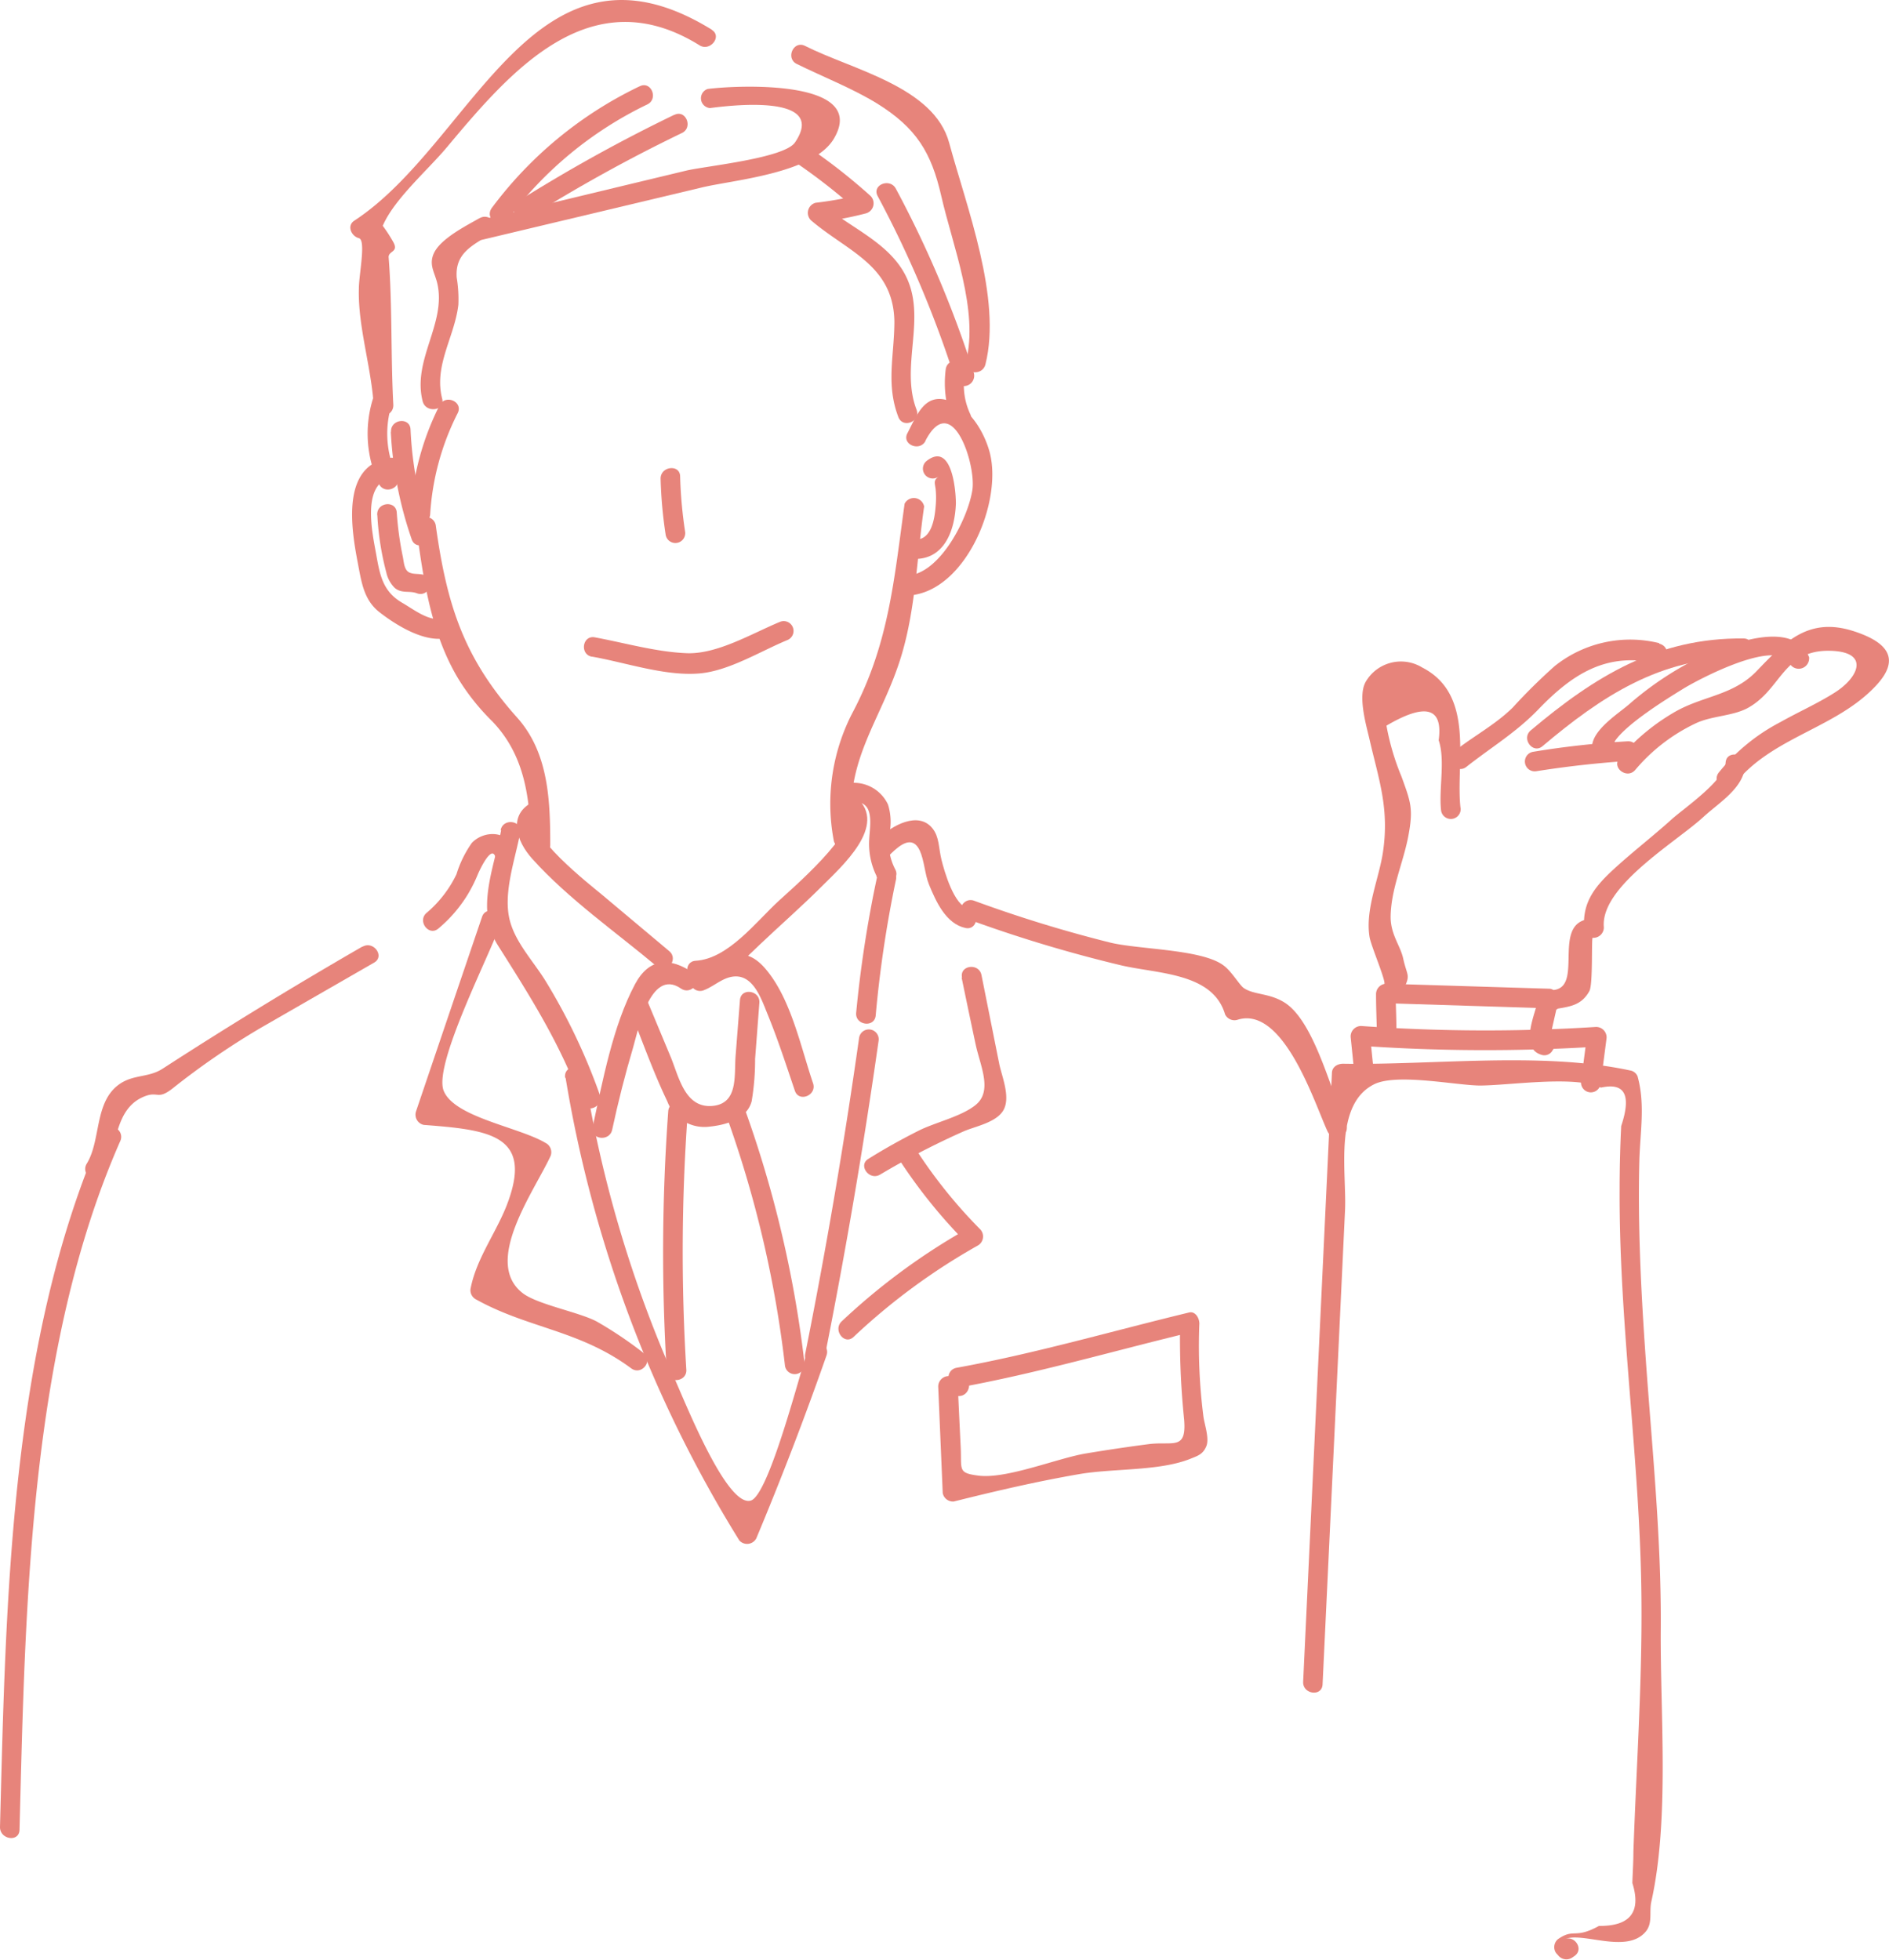 <svg xmlns="http://www.w3.org/2000/svg" viewBox="0 0 180.92 187.69"><defs><style>.cls-1{fill:#e7847b;}</style></defs><g id="Layer_2" data-name="Layer 2"><g id="文字上"><path class="cls-1" d="M39.87,50.52c.68,4.94,1.39,10.08,4,14.45a21.45,21.45,0,0,0,3.26,4.1c3.2,3.31,3.67,7.57,3.71,12.08,0,1.21,1.88,1,1.86-.24,0-4.35-.19-8.84-3.16-12.17C44.4,63,42.79,57.92,41.73,50.28a.94.94,0,0,0-1.86.24Z"/><path class="cls-1" d="M86.64,48.24c-1,7.17-1.49,13.33-4.91,19.87a18.91,18.91,0,0,0-1.89,12.32.94.94,0,0,0,1.87-.24c-1.1-7.29,2.76-11.13,4.65-17.49,1.37-4.6,1.46-9.48,2.15-14.19a1,1,0,0,0-1.87-.27Z"/><path class="cls-1" d="M51.15,76.75c-2.58,1.22-1.72,3.8-.15,5.53,3.46,3.84,8,7,11.93,10.3.94.78,2.1-.7,1.17-1.48l-6.53-5.48c-.73-.61-7.79-6.14-5.7-7.12,1.09-.52.38-2.27-.72-1.75Z"/><path class="cls-1" d="M80.92,77.87c1.69,1.48-5.44,7.57-6.3,8.38-2.19,2-4.87,5.59-8,5.77-1.2.08-1,1.94.25,1.87,2.72-.16,4-1.61,5.89-3.41s4-3.64,5.92-5.56,6.39-5.87,3.36-8.53c-.92-.8-2.08.69-1.17,1.48Z"/><path class="cls-1" d="M66.42,93.2c-2.23-1.55-4.24-1.48-5.6,1.06-2.13,4-3.1,9.28-4.06,13.69-.26,1.19,1.61,1.44,1.87.26.57-2.65,1.23-5.27,2-7.86.44-1.45,1.61-7.73,4.59-5.67,1,.69,2.16-.79,1.16-1.48Z"/><path class="cls-1" d="M67.41,94.84c.76-.29,1.41-.85,2.16-1.14,2.37-.9,3.26,1.74,3.92,3.38,1,2.43,1.8,4.91,2.64,7.39.39,1.15,2.13.43,1.74-.72-1.18-3.47-2.09-8-4.48-10.87s-4.16-.77-6.7.22a.94.94,0,0,0,.72,1.74Z"/><path class="cls-1" d="M60.27,96.58c1.2,3,2.25,6,3.64,8.9a3.79,3.79,0,0,0,4,2.43c1.6-.16,3.62-.71,4.08-2.43a23.83,23.83,0,0,0,.33-4.06c.14-1.79.27-3.58.41-5.37.09-1.21-1.77-1.48-1.86-.26l-.42,5.37c-.14,1.86.27,4.52-2.19,4.76-2.64.25-3.23-2.74-4-4.63L62,95.87a.94.94,0,0,0-1.75.71Z"/><path class="cls-1" d="M81.59,76.82c2.24-.2,1.73,2.14,1.66,3.55A7,7,0,0,0,84,84c.55,1.07,2.3.37,1.75-.72a5.61,5.61,0,0,1-.59-3.34,5.51,5.51,0,0,0-.11-2.88A3.61,3.61,0,0,0,81.34,75c-1.2.11-1,2,.25,1.87Z"/><path class="cls-1" d="M85.34,81.75c.9-.87,2.06-1.77,2.75-.29.45,1,.48,2.26.89,3.27.67,1.63,1.62,3.75,3.49,4.15,1.19.25,1.44-1.62.26-1.87-1.35-.29-2.28-3.53-2.56-4.67s-.2-2.18-.86-3c-1.36-1.7-3.9-.25-5.11.92-.85.83.27,2.35,1.14,1.5Z"/><path class="cls-1" d="M49.19,81.27c-.59-1.74-2.85-1.75-4-.54a10.64,10.64,0,0,0-1.47,3,11.13,11.13,0,0,1-2.86,3.7c-.92.78.21,2.29,1.13,1.5a13.27,13.27,0,0,0,2.81-3.26,14.21,14.21,0,0,0,.94-1.87c.11-.28,1.3-2.91,1.69-1.77s2.13.43,1.74-.72Z"/><path class="cls-1" d="M34.69,90.67q-9.76,5.63-19.12,11.69c-1.34.87-2.8.53-4.15,1.49-2.41,1.71-1.73,5.35-3.11,7.6-.62,1,.85,2.2,1.48,1.17,1.52-2.49,1-6.35,4-7.59,1.37-.57,1.26.36,2.71-.76a73.47,73.47,0,0,1,8.48-5.83l10.88-6.26c1-.61-.09-2.1-1.13-1.51Z"/><path class="cls-1" d="M63.27,45.88a42.93,42.93,0,0,0,.48,5.31.94.94,0,0,0,1.87-.25,42.77,42.77,0,0,1-.48-5.3c0-1.21-1.91-1-1.87.24Z"/><path class="cls-1" d="M56.7,62.89c3.2.56,7,1.89,10.29,1.61,2.83-.24,5.84-2.13,8.43-3.2a.94.94,0,0,0-.72-1.74c-2.68,1.11-6,3.11-8.92,3s-6-1-8.82-1.52c-1.19-.21-1.45,1.65-.26,1.86Z"/><path class="cls-1" d="M88.64,42.2c2.55-4.86,4.86,2.3,4.49,4.73-.42,2.7-3,7.8-6,8.17A.94.94,0,0,0,87.37,57c5.23-.66,8.65-9,7.42-13.67-.5-1.88-1.82-4.14-3.74-4.89-2.44-.95-3.2,1.25-4.14,3.05-.57,1.07,1.17,1.81,1.73.74Z"/><path class="cls-1" d="M87.46,53.53c3,.12,4-2.76,4.09-5.31,0-1.31-.4-5.91-2.78-4.09a.94.94,0,0,0,1.13,1.51c-.52.4-.37.58-.29,1.2a8.48,8.48,0,0,1,0,1.67c-.09,1.13-.39,3.22-1.94,3.16-1.2-.05-1.48,1.82-.26,1.86Z"/><path class="cls-1" d="M37.41,43.85c-4.8.63-3.77,6.79-3.13,10.13.35,1.82.57,3.49,2.07,4.66s4.1,2.81,6.18,2.51a.94.94,0,0,0-.25-1.87c-1.29.19-2.67-.92-3.73-1.53-1.84-1.06-2.15-2.57-2.5-4.55s-1.55-7.07,1.61-7.48a.94.94,0,0,0-.25-1.87Z"/><path class="cls-1" d="M36.14,49.34A26.69,26.69,0,0,0,37,54.83a2.93,2.93,0,0,0,.82,1.49c.67.55,1.38.23,2.1.5,1.14.43,1.89-1.3.75-1.73-.45-.17-.92-.07-1.34-.21-.64-.19-.63-1-.76-1.61A30.83,30.83,0,0,1,38,49.09c-.08-1.2-1.95-1-1.87.25Z"/><path class="cls-1" d="M37.43,41.37a37.08,37.08,0,0,0,2,10.28c.39,1.15,2.13.43,1.74-.71a35.32,35.32,0,0,1-1.85-9.81c-.06-1.21-1.93-1-1.87.24Z"/><path class="cls-1" d="M35.71,38.22a11.24,11.24,0,0,0,.58,8.12c.52,1.09,2.26.39,1.74-.72A9.33,9.33,0,0,1,37.44,39c.33-1.15-1.39-1.91-1.73-.75Z"/><path class="cls-1" d="M84.06,18.78a104.21,104.21,0,0,1,7.47,17.7L93,35.38l-.91-.64a.94.94,0,0,0-1.51.61,10.21,10.21,0,0,0,.62,5.07c.43,1.14,2.17.42,1.75-.71a6.52,6.52,0,0,1-.51-4.1l-1.51.61.9.64a1,1,0,0,0,1.45-1.1A103.77,103.77,0,0,0,85.8,18.07c-.57-1.06-2.32-.36-1.74.71Z"/><path class="cls-1" d="M42.11,38.8A26.25,26.25,0,0,0,39.33,49c-.07,1.2,1.79,1.47,1.87.26a24.66,24.66,0,0,1,2.64-9.7c.54-1.09-1.19-1.83-1.73-.75Z"/><path class="cls-1" d="M48,79.51c-.73,3.8-2.47,7.63-.29,11.07,3.12,4.93,6,9.48,8,15,.4,1.15,2.14.43,1.74-.71A57.84,57.84,0,0,0,52.28,94c-1.17-1.91-2.91-3.7-3.46-5.87-.65-2.59.5-5.75,1-8.36.23-1.19-1.64-1.45-1.87-.26Z"/><path class="cls-1" d="M64,106.44a187,187,0,0,0-.14,24.94c.08,1.2,2,1,1.87-.25a184.42,184.42,0,0,1,.13-24.43c.09-1.2-1.78-1.47-1.86-.26Z"/><path class="cls-1" d="M69.71,107.26a106.84,106.84,0,0,1,5.47,23.53.94.94,0,0,0,1.87-.24,109.17,109.17,0,0,0-5.6-24c-.41-1.15-2.15-.43-1.74.71Z"/><path class="cls-1" d="M54.17,103.22a121.37,121.37,0,0,0,16.64,44.32,1,1,0,0,0,1.62-.19q3.63-8.67,6.73-17.53c.4-1.14-1.33-1.89-1.73-.74-.73,2.08-3.77,14.12-5.52,14.64-2.28.67-6.2-9.21-7.34-11.77A118,118,0,0,1,56,103c-.2-1.19-2.07-1-1.87.25Z"/><path class="cls-1" d="M82.28,99.41q-2.15,15.21-5.16,30.26c-.24,1.19,1.63,1.44,1.87.26q3-15.06,5.16-30.26a.94.94,0,0,0-1.87-.26Z"/><path class="cls-1" d="M46.17,87.81Q43,97.13,39.85,106.43a1,1,0,0,0,.74,1.31c6.14.47,10.34.93,8.13,7.19-1,2.9-3.09,5.48-3.66,8.54a1,1,0,0,0,.56,1c5,2.77,9.89,2.92,14.84,6.59,1,.72,2.14-.76,1.17-1.48a37.64,37.64,0,0,0-4.46-3c-1.68-.91-5.78-1.65-7.15-2.76-3.78-3,1.14-9.7,2.72-13.12a1,1,0,0,0-.5-1.24c-2.53-1.51-8.75-2.45-9.75-5S47,91.3,47.9,88.56c.39-1.14-1.34-1.9-1.73-.75Z"/><path class="cls-1" d="M92.1,93.63q.66,3.2,1.34,6.39c.44,2.06,1.66,4.47,0,5.81-1.36,1.11-3.88,1.67-5.45,2.46S84.75,110,83.16,111c-1,.61.1,2.11,1.13,1.5a76.42,76.42,0,0,1,8-4.14c1.12-.49,3.19-.85,3.84-2.08s-.16-3.14-.42-4.35L94,93.38c-.24-1.18-2.11-.94-1.86.25Z"/><path class="cls-1" d="M86.08,111a50.26,50.26,0,0,0,6.6,8.16l.22-1.61a61.85,61.85,0,0,0-12.28,9c-.88.82.25,2.33,1.13,1.5a60.58,60.58,0,0,1,11.87-8.74,1,1,0,0,0,.22-1.61,47.56,47.56,0,0,1-6.25-7.82c-.66-1-2.16.12-1.51,1.14Z"/><path class="cls-1" d="M91.79,132.9c7.47-1.35,14.86-3.51,22.24-5.29l-1-1.07a75.78,75.78,0,0,0,.38,9.41c.25,3-1.06,2.08-3.36,2.36q-3,.39-6.06.9c-2.74.46-7.6,2.47-10.29,2.12-2-.26-1.58-.54-1.69-2.77-.1-2-.19-3.93-.28-5.9l-1.07,1.05,1.11,0c1.2.06,1.48-1.8.26-1.86l-1.11-.05a1,1,0,0,0-1.06,1.05L90.29,143a1,1,0,0,0,1.06.81c4-1,7.94-1.92,12-2.62,3.28-.57,7.68-.27,10.68-1.48.72-.29,1.18-.43,1.5-1.18s-.17-2.1-.27-2.85a53,53,0,0,1-.39-8.91c0-.54-.4-1.22-1-1.06-7.38,1.78-14.77,3.94-22.24,5.29-1.19.21-1,2.08.24,1.87Z"/><path class="cls-1" d="M76.3,6.12C78.81,7.36,81.58,8.43,84,9.91c3.79,2.36,5.2,4.71,6.15,8.86,1.11,4.86,3.6,10.94,2.37,15.87-.3,1.18,1.57,1.43,1.86.26,1.59-6.33-1.82-15.1-3.47-21.21-1.45-5.39-9.27-7-13.82-9.3C76,3.85,75.22,5.58,76.3,6.12Z"/><path class="cls-1" d="M68.2,2.86c-17-10.51-22.83,10.79-34.26,18.27-.76.49-.28,1.5.43,1.68s0,3.48,0,4.85C34.27,31.31,35.6,35.27,35.8,39c.06,1.2,1.93,1,1.87-.25-.25-4.65-.09-9.61-.45-14.13,0-.61,1-.46.44-1.45a14.81,14.81,0,0,0-1.25-1.87c.05-1.77-.59,2.19.3.21C37.84,19,41,16.25,42.77,14.14,48.87,6.85,56.53-2.16,67,4.34c1,.63,2.2-.85,1.17-1.48Z"/><path class="cls-1" d="M149.65,185.85c1.53-1.07,6,1.41,7.94-.81.73-.84.34-1.89.57-2.92,1.75-7.87.84-18,.9-26.07.07-9.07-.91-18.05-1.52-27.09-.4-5.92-.68-11.87-.53-17.8.08-2.78.57-5.39-.17-8.07a.93.93,0,0,0-.74-.57c-8.48-1.82-18.76-.49-27.47-.64-.47,0-1,.25-1.06.81l-2.76,58.38c-.06,1.2,1.8,1.47,1.86.26q1.08-22.71,2.15-45.41c.17-3.6-1.14-10.22,2.87-12.11,2.21-1,7.66.12,10,.16,2.87,0,9.09-1,11.64.2,2.29-.51,2.93.71,1.94,3.68q-.15,3-.15,6.08c-.06,13.15,2,26.2,2.09,39.34.07,8-.49,16-.77,24.08,0,1-.07,2-.1,3q1.3,4.15-3.2,4.11c-2.36,1.3-2.36.18-3.93,1.27a1,1,0,0,0-.18,1.32l.23.26a1,1,0,0,0,1.32.18l.22-.15c1-.7-.14-2.2-1.14-1.5Z"/><path class="cls-1" d="M131.62,103.09c-.14-1.33-.28-2.67-.41-4l-1.07,1.06a171.57,171.57,0,0,0,22.9.09L152,99.17l-.57,4.38a.94.94,0,0,0,1.87.26l.57-4.38a1,1,0,0,0-1.06-1.07,167.3,167.3,0,0,1-22.39-.09,1,1,0,0,0-1.06,1.06c.14,1.33.27,2.67.41,4s2,1,1.87-.25Z"/><path class="cls-1" d="M133.74,98.6c0-1.17-.06-2.35-.08-3.52l-1.07,1,15.62.49-.81-1.06c-.34,1.53-2,5,.36,5.55a.9.9,0,0,0,.87-.35c.05-.08.1-.16.16-.24.67-1-.8-2.17-1.48-1.16l1.12.17c.1-.47.21-.93.31-1.39.18-.78.35-1.55.53-2.32a1,1,0,0,0-.8-1.07l-15.62-.48a1,1,0,0,0-1.06,1c0,1.18.05,2.35.08,3.53s1.9,1,1.87-.25Z"/><path class="cls-1" d="M149.17,96.61c1.3-.22,2.33-.38,3.05-1.68.37-.65.18-5.12.32-5.11a1,1,0,0,0,1.07-1c-.37-3.91,6.95-8.19,9.53-10.57,1.47-1.36,3.88-2.77,4-4.94.07-1.2-1.8-1.47-1.87-.26-.09,1.7-3.94,4.33-5.14,5.4-1.84,1.66-3.82,3.18-5.64,4.86s-3,3.22-2.75,5.75L152.8,88c-4.46-.16-1.06,6.3-3.87,6.8-1.19.2-1,2.07.24,1.86Z"/><path class="cls-1" d="M166.09,75.15c3.57-4.59,9.77-5.35,13.62-9.52,2.34-2.53,1.08-4.12-2.15-5.17-4.34-1.41-6.61,1-9.32,3.82-2.22,2.3-5,2.35-7.66,3.81a20.05,20.05,0,0,0-5.46,4.5c-.81.91.68,2.07,1.48,1.17a17.15,17.15,0,0,1,5.89-4.52c1.53-.69,3.5-.66,4.92-1.44,3.22-1.78,3.35-5.57,7.87-5.47,3.82.09,2.77,2.53.45,4-1.67,1.06-3.49,1.86-5.21,2.83A18.56,18.56,0,0,0,164.61,74a.94.94,0,0,0,1.48,1.16Z"/><path class="cls-1" d="M155.87,71c-3,.18-6,.5-9,1a.94.94,0,0,0,.24,1.87q4.48-.71,9-1c1.21-.08,1-1.95-.25-1.87Z"/><path class="cls-1" d="M173.29,63c-1.5-3.88-8-1.2-10.59,0A31.17,31.17,0,0,0,156,67.48c-1.08.92-3.44,2.41-3.52,4a1,1,0,0,0,.81,1.07l.31,0a1,1,0,0,0,1.07-.81c0-.08,0-.16,0-.23.22-1.2-1.65-1.46-1.86-.27,0,.08,0,.16,0,.24l1.06-.8-.31,0,.8,1.07c.08-1.67,5.46-4.92,6.83-5.77s9.25-5.07,10.33-2.27a1,1,0,0,0,1.75-.72Z"/><path class="cls-1" d="M167,61.15c-8.24-.09-14.28,3.65-20.4,8.81-.92.78.21,2.29,1.13,1.51,5.65-4.77,11.33-8.54,19-8.46,1.2,0,1.47-1.85.26-1.86Z"/><path class="cls-1" d="M158.92,61.6a11.58,11.58,0,0,0-10,2.18,53.92,53.92,0,0,0-4.05,4c-1.7,1.66-3.71,2.7-5.56,4.16-1,.75.18,2.26,1.13,1.51,2.37-1.87,4.77-3.3,6.89-5.5,3.23-3.35,6.47-5.51,11.32-4.43,1.19.26,1.44-1.6.26-1.87Z"/><path class="cls-1" d="M139.88,77.37c-.49-4.26,1.47-10.81-3.67-13.44a3.9,3.9,0,0,0-5.42,1.39c-.76,1.38.07,4.16.37,5.47.89,3.87,1.91,6.61,1.3,10.78-.37,2.56-1.73,5.53-1.29,8.17.13.84,1.58,4.18,1.42,4.53-.53,1.1,1.21,1.84,1.72.75.84-1.77.5-1.34.08-3.22-.27-1.25-1.23-2.31-1.2-4.06.05-2.66,1.22-5.13,1.7-7.7s.24-3.18-.66-5.66a23.59,23.59,0,0,1-1.44-4.88q5.64-3.31,5,1.4c.65,1.9,0,4.65.23,6.72a.94.94,0,0,0,1.87-.25Z"/><path class="cls-1" d="M84,84A114.19,114.19,0,0,0,82,97c-.11,1.2,1.76,1.47,1.87.26a112,112,0,0,1,1.94-13c.25-1.19-1.62-1.45-1.86-.26Z"/><path class="cls-1" d="M92.6,88a131.73,131.73,0,0,0,14.79,4.46c3.51.82,8.77.7,9.94,4.69a1,1,0,0,0,1.23.51c4.41-1.33,7.38,8.12,8.59,10.71.52,1.1,2.26.39,1.75-.71-1.38-2.94-3-9.86-5.89-11.65-1.46-.91-2.91-.71-3.89-1.38-.41-.28-1.2-1.67-2-2.21C115,90.9,109,90.94,106.3,90.27a126.72,126.72,0,0,1-13-4c-1.14-.41-1.89,1.32-.75,1.73Z"/><path class="cls-1" d="M68,10.35c1.48-.19,11.38-1.5,8.15,3.28-1,1.53-8.56,2.27-10.42,2.71L46,21.08c-1.16.28-.94,2.15.24,1.87l21-5c3-.72,10.64-1.33,12.62-4.66,3.4-5.74-9.27-5.13-12.08-4.77A.94.94,0,0,0,68,10.35Z"/><path class="cls-1" d="M64.57,11a152.57,152.57,0,0,0-15,8.31c-1,.65.11,2.15,1.13,1.5a150.44,150.44,0,0,1,14.61-8.07c1.09-.52.38-2.27-.71-1.74Z"/><path class="cls-1" d="M61.23,8.28A38.18,38.18,0,0,0,47.1,19.92c-.72,1,.76,2.14,1.48,1.17A36.23,36.23,0,0,1,62,10c1.08-.53.37-2.27-.72-1.74Z"/><path class="cls-1" d="M76.42,15.71a56.06,56.06,0,0,1,5.76,4.54c.16-.56.31-1.12.46-1.67a32.72,32.72,0,0,1-4.52.84,1,1,0,0,0-.46,1.67c3.5,3,7.9,4.29,8,9.69,0,3.25-.83,6,.38,9.16.43,1.14,2.18.42,1.74-.71-1.62-4.23,1.09-8.9-1.13-13-1.66-3.07-5.24-4.43-7.79-6.62l-.46,1.67a31.81,31.81,0,0,0,4.52-.84,1,1,0,0,0,.46-1.67,56.06,56.06,0,0,0-5.76-4.54c-1-.69-2.16.79-1.17,1.48Z"/><path class="cls-1" d="M45.93,20.89c-1.24.72-3.85,2-4.43,3.49-.41,1.06.15,1.74.39,2.8.86,3.83-2.42,7.29-1.41,11.25.29,1.16,2.17.93,1.87-.24-.82-3.2,1.19-5.91,1.55-9a12.72,12.72,0,0,0-.16-2.61c-.16-2.26,1.38-3.05,3.33-4.18,1-.61-.1-2.1-1.14-1.5Z"/><path class="cls-1" d="M9.8,108.5C.93,128.64.57,153.33,0,175c0,1.19,1.83,1.47,1.87.26.56-21.44.9-46.13,9.66-66a.94.94,0,0,0-1.73-.75Z"/></g></g></svg>
